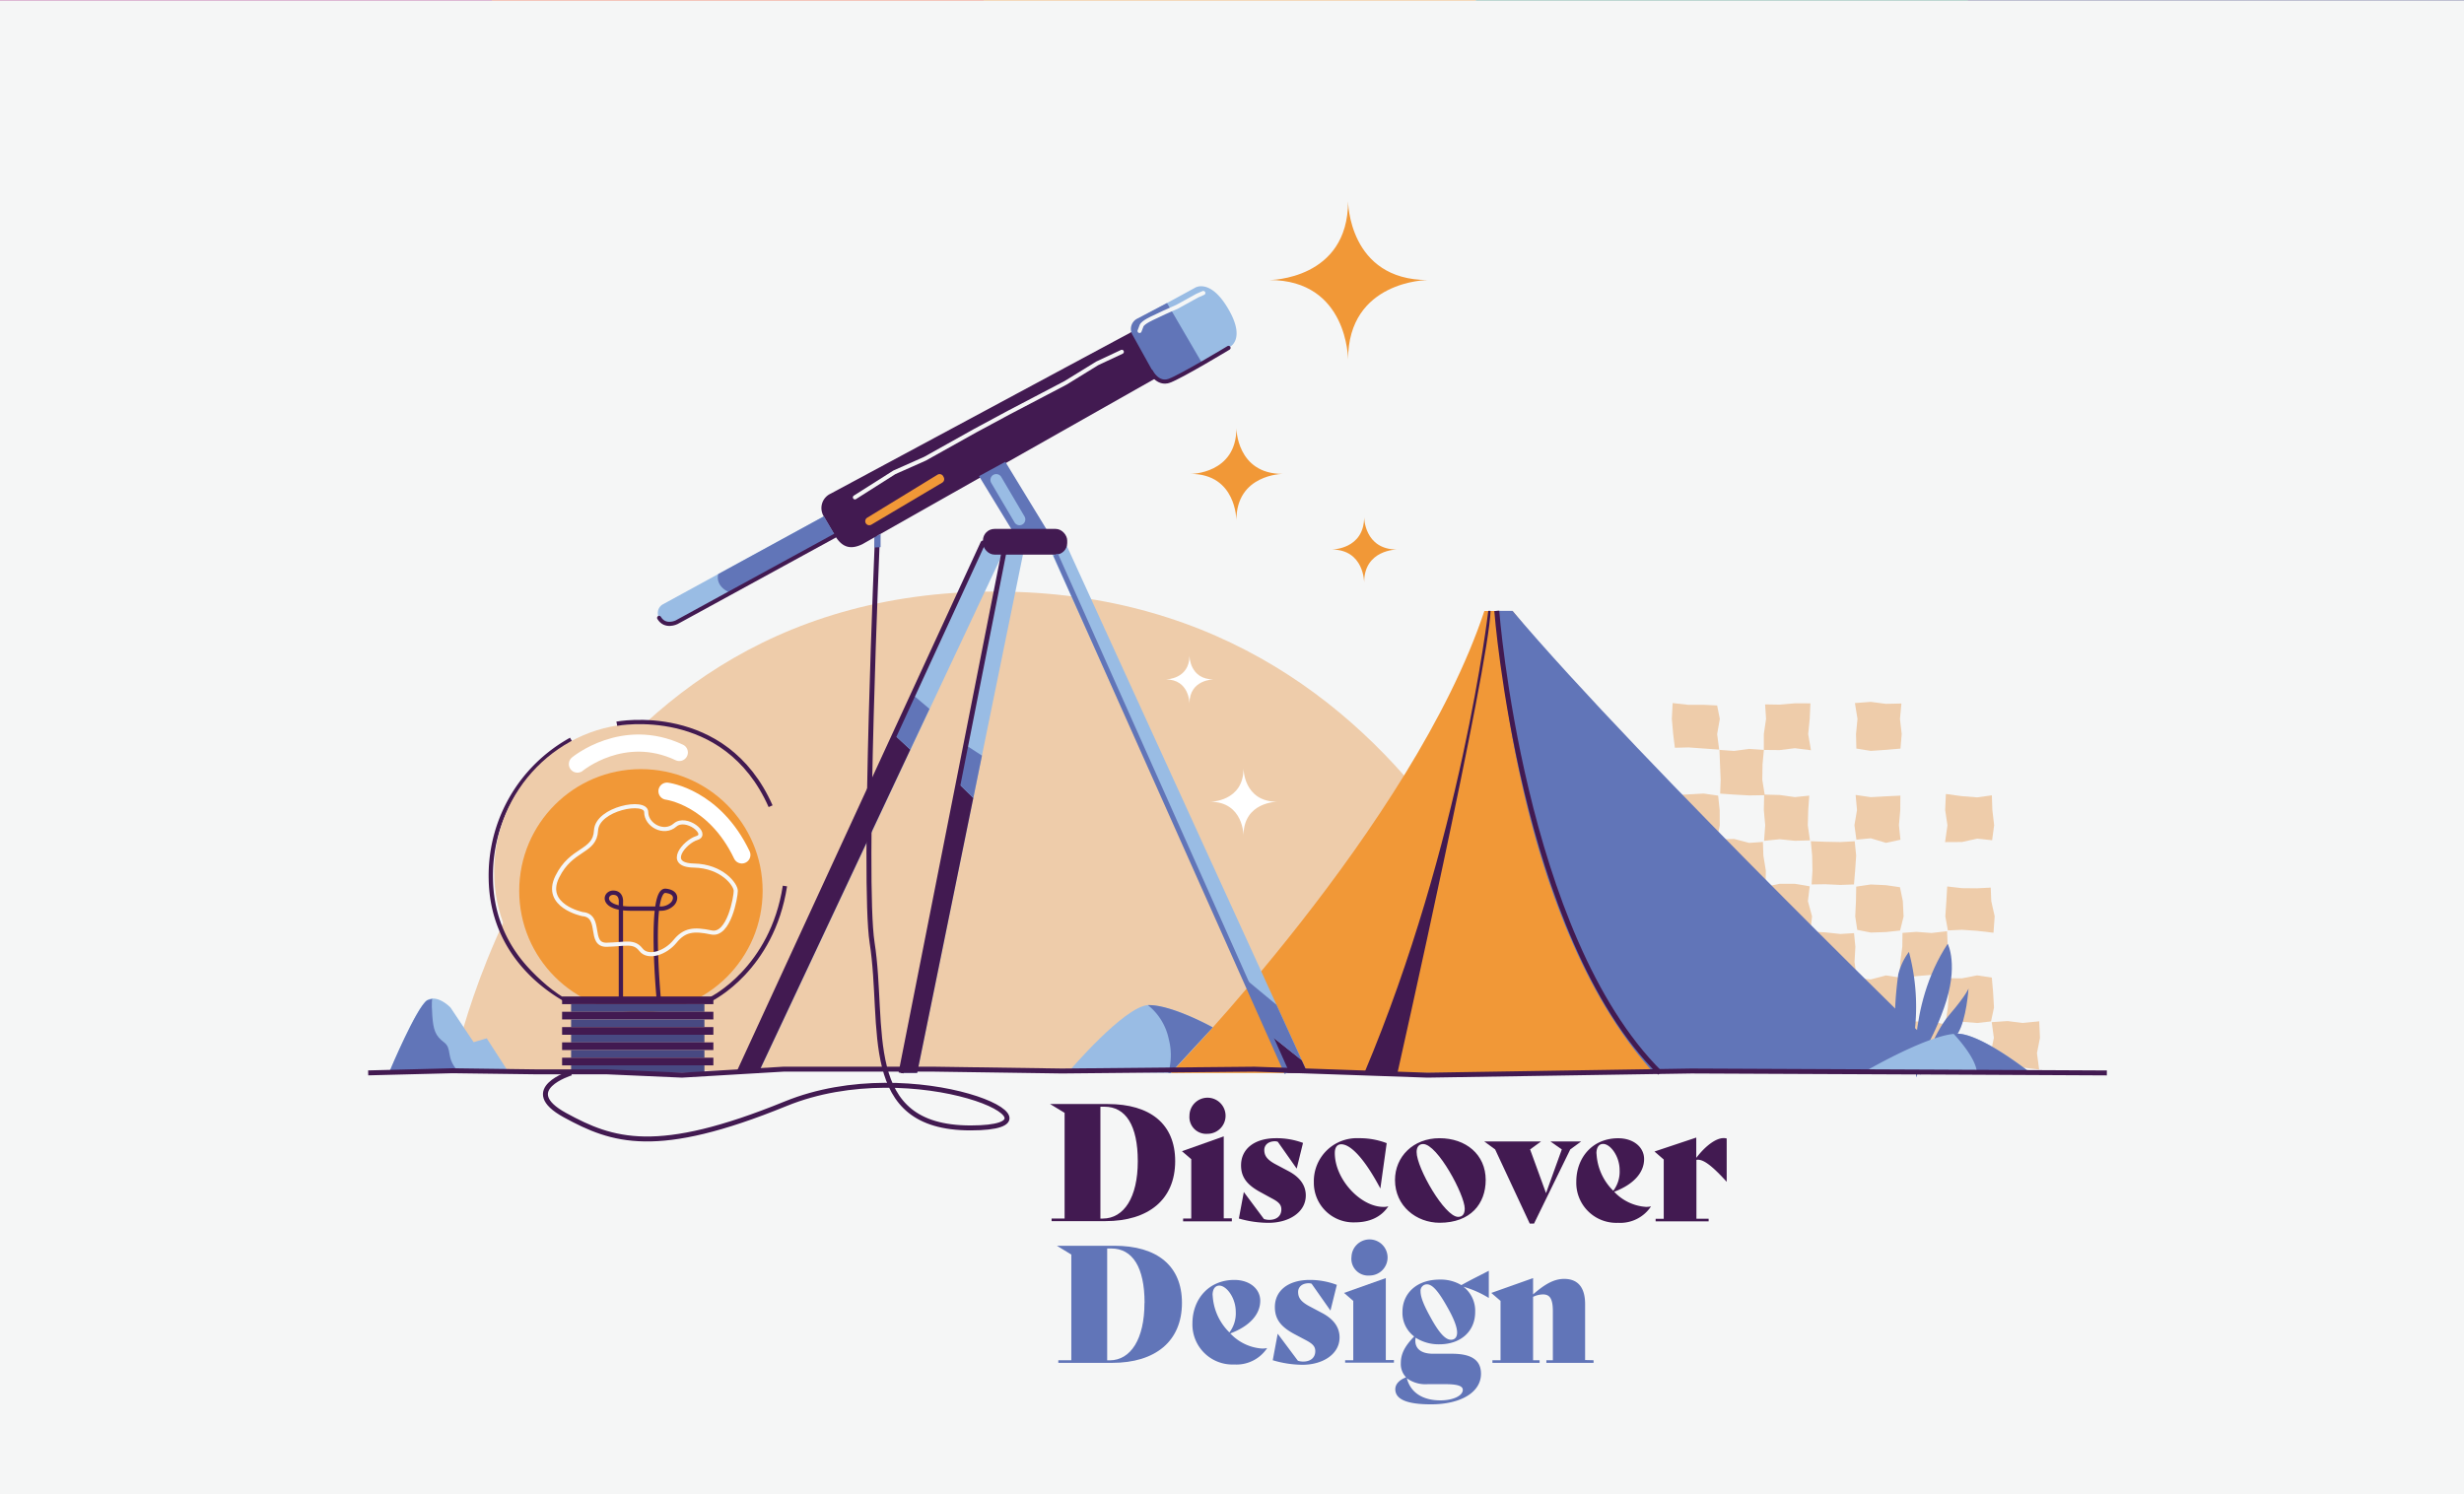 <svg xmlns="http://www.w3.org/2000/svg" viewBox="0 0 498.24 302.2"><defs><style>.cls-1{fill:#f5f6f6;}.cls-2{fill:#eca;}.cls-3{fill:#6175b8;}.cls-4{fill:#99bce4;}.cls-5{fill:#f19837;}.cls-6{fill:#421a51;}.cls-11,.cls-13,.cls-14,.cls-15,.cls-7,.cls-8,.cls-9{fill:none;stroke-miterlimit:10;}.cls-14,.cls-15,.cls-7,.cls-9{stroke:#421a51;}.cls-11,.cls-15,.cls-7,.cls-8{stroke-linecap:round;}.cls-7,.cls-8{stroke-width:0.83px;}.cls-8{stroke:#f5f6f6;}.cls-9{stroke-width:0.87px;}.cls-10{fill:#484982;}.cls-11{stroke:#fff;stroke-width:3.47px;}.cls-12{fill:#fff;}.cls-13{stroke:#6175b8;}.cls-16{fill:#f15a39;}.cls-17{fill:#439182;}.cls-18{fill:#a82f87;}</style></defs><g id="Layer_1" data-name="Layer 1"><rect class="cls-1" width="498.24" height="604.4"/><polygon class="cls-2" points="347.63 151.59 344.5 151.37 341.43 151.15 338.67 151.22 338.33 148.46 338.06 145.39 338.22 142.18 341.42 142.54 344.5 142.53 347.22 142.67 347.76 145.39 347.22 148.46 347.63 151.59"/><polygon class="cls-2" points="356.85 160.81 353.72 160.86 350.64 160.69 347.83 160.49 347.93 157.68 347.8 154.6 347.69 151.65 350.64 151.86 353.71 151.45 356.67 151.65 356.4 154.6 356.35 157.68 356.85 160.81"/><polygon class="cls-2" points="366.19 151.72 362.93 151.31 359.86 151.69 356.66 151.66 356.66 148.46 357.11 145.39 356.92 142.45 359.85 142.5 362.93 142.23 366.08 142.24 365.94 145.39 365.63 148.47 366.19 151.72"/><polygon class="cls-2" points="347.22 169.61 344.5 169.53 341.43 169.75 338.15 170.17 338.71 166.89 338.28 163.82 338.42 160.81 341.42 160.65 344.5 160.48 347.42 160.9 347.73 163.81 347.75 166.9 347.22 169.61"/><polygon class="cls-2" points="357 179.39 353.72 178.8 350.64 179.32 347.88 178.86 347.91 176.11 347.85 173.03 347.37 169.76 350.64 169.66 353.71 170.46 356.48 170.26 356.57 173.03 357.07 176.09 357 179.39"/><polygon class="cls-2" points="374.89 178.86 372.15 178.96 369.07 178.82 366.32 178.86 366.49 176.11 366.43 173.03 366.16 170.12 369.07 170.23 372.14 170.29 375.04 170.13 375.33 173.03 375.12 176.1 374.89 178.86"/><polygon class="cls-2" points="365.99 169.95 362.93 170.03 359.86 169.72 356.71 170.04 356.94 166.89 356.66 163.82 356.73 160.69 359.85 160.77 362.93 161.2 365.85 160.9 365.64 163.81 365.55 166.89 365.99 169.95"/><polygon class="cls-2" points="384.29 151.39 381.36 151.64 378.29 151.85 375.37 151.38 375.3 148.46 375.6 145.39 375.08 142.18 378.28 141.94 381.36 142.34 384.48 142.27 384.19 145.39 384.54 148.46 384.29 151.39"/><polygon class="cls-2" points="384.29 169.82 381.36 170.45 378.29 169.53 375.38 169.8 374.98 166.89 375.5 163.82 375.22 160.76 378.28 161.21 381.36 161.04 384.27 160.9 384.25 163.81 383.98 166.88 384.29 169.82"/><polygon class="cls-2" points="402.82 169.92 399.79 169.6 396.72 170.28 393.31 170.3 393.79 166.89 393.33 163.82 393.47 160.57 396.71 161.01 399.79 161.25 402.77 160.84 402.87 163.81 403.23 166.89 402.82 169.92"/><polygon class="cls-2" points="347.74 188.56 344.5 188.58 341.43 188.65 338.23 188.51 338.31 185.32 338.69 182.25 338.28 179.1 341.42 179.62 344.5 179.23 347.31 179.43 347.89 182.24 348.05 185.31 347.74 188.56"/><polygon class="cls-2" points="357.1 197.92 353.72 197.52 350.64 197.18 347.28 197.89 347.16 194.54 347.64 191.46 347.48 188.3 350.64 187.93 353.71 188.15 356.92 188.25 357.04 191.46 356.96 194.52 357.1 197.92"/><polygon class="cls-2" points="366.06 188.45 362.93 188.82 359.86 188.57 356.97 188.21 356.62 185.32 356.83 182.25 356.94 179.33 359.85 178.73 362.93 178.73 365.94 179.24 365.57 182.24 366.41 185.31 366.06 188.45"/><polygon class="cls-2" points="347.43 206.68 344.5 206.4 341.43 206.59 338.38 206.79 338.73 203.75 338.18 200.68 338.61 197.86 341.42 198 344.5 197.51 347.87 197.3 347.75 200.67 347.31 203.74 347.43 206.68"/><polygon class="cls-2" points="356.44 215.69 353.72 215.59 350.64 215.99 347.72 215.88 347.48 212.97 347.88 209.89 347.69 206.94 350.64 206.42 353.71 207.02 356.49 207.12 356.56 209.89 356.75 212.96 356.44 215.69"/><polygon class="cls-2" points="375.45 197.84 372.15 197.75 369.07 197.75 366.22 197.39 365.58 194.54 365.58 191.46 365.99 188.38 369.07 188.55 372.14 188.88 374.9 188.71 375.17 191.46 375 194.54 375.45 197.84"/><polygon class="cls-2" points="375.25 216.07 372.15 216.14 369.07 216 366.06 215.97 365.84 212.97 365.58 209.89 365.99 206.81 369.07 206.9 372.14 206.48 375.32 206.72 375.36 209.89 374.91 212.96 375.25 216.07"/><polygon class="cls-2" points="366.12 206.94 362.93 206.48 359.86 207.16 356.44 207.17 356.4 203.75 356.45 200.68 356.72 197.54 359.85 197.42 362.93 197.56 366.08 197.53 365.96 200.67 365.91 203.75 366.12 206.94"/><polygon class="cls-2" points="384.22 188.18 381.36 188.49 378.29 188.59 375.55 188.05 375.14 185.32 375.29 182.25 375.34 179.3 378.28 178.87 381.36 179.01 384.19 179.42 384.77 182.24 384.92 185.34 384.22 188.18"/><polygon class="cls-2" points="393.31 197.28 390.57 197.15 387.5 197.4 384.09 197.94 384.25 194.54 384.66 191.46 384.7 188.66 387.5 188.45 390.57 188.68 393.71 188.32 393.85 191.46 393.17 194.5 393.31 197.28"/><polygon class="cls-2" points="403.1 188.63 399.79 188.24 396.72 188.03 393.88 188.16 393.36 185.32 393.57 182.25 393.74 179.27 396.71 179.61 399.79 179.64 402.54 179.5 402.65 182.24 403.34 185.3 403.1 188.63"/><polygon class="cls-2" points="384.6 206.99 381.36 206.33 378.29 206.93 375.31 206.72 375.33 203.75 375.61 200.68 375.43 197.82 378.28 198.07 381.36 197.26 384.32 197.72 384.07 200.67 384.1 203.75 384.6 206.99"/><polygon class="cls-2" points="393.65 216.04 390.57 215.93 387.5 215.65 384.47 216 384.08 212.97 384.68 209.89 384.21 206.6 387.5 206.58 390.57 206.58 393.3 207.16 393.75 209.89 393.5 212.96 393.65 216.04"/><polygon class="cls-2" points="412.33 216.29 409 215.89 405.93 216.2 402.62 216.27 402.53 212.97 403.18 209.89 402.74 206.71 405.93 206.49 409 206.87 412.35 206.54 412.5 209.89 411.89 212.97 412.33 216.29"/><polygon class="cls-2" points="402.6 206.56 399.79 206.88 396.72 206.63 393.37 207.1 393.87 203.75 394.05 200.68 393.87 197.83 396.71 197.85 399.79 197.25 402.76 197.7 403.02 200.67 403.2 203.76 402.6 206.56"/><path class="cls-3" d="M387.61,217.71c-.17,1.78-2.27-14,6.23-26.85,0,0,2.33,4.37-.76,13S388.1,212.65,387.61,217.71Z"/><path class="cls-3" d="M388.25,217.38s2.44-8.11,5.91-12.14,3.89-5.35,3.89-5.35-.4,6.26-2.15,9.1S388.25,217.38,388.25,217.38Z"/><path class="cls-3" d="M383.3,212.1a73,73,0,0,1,.55-15.08A12.72,12.72,0,0,1,386,192.5a43.07,43.07,0,0,1,.7,19.13Z"/><path class="cls-2" d="M91.5,216.54s18.25-96.91,109.79-96.91,114.47,97,114.47,97Z"/><path class="cls-4" d="M102.62,216.49l-23.78,0s5.36-12.77,7.52-14.22h0l.08-.06a2.35,2.35,0,0,1,1-.26c1.84-.11,3.66,1.81,3.66,1.81l4.67,7,2.65-.78Z"/><path class="cls-3" d="M92.38,216.35l-13.54.18s5.36-12.77,7.52-14.22h0l1.05-.32s-.21.48,0,3.36.59,4.1,2.34,5.41S90.13,213.73,92.38,216.35Z"/><path class="cls-5" d="M236.73,217s49-50.14,63.42-93.44h5.7s46.52,58.12,90.67,93.44Z"/><path class="cls-3" d="M302.66,123.54s2.81,61.64,31.76,93.44h62.1s-64.73-62.69-90.67-93.44Z"/><path class="cls-6" d="M300.94,123.54s-5.43,46.92-25.06,93.44h6.7s18.54-82.37,18.82-93.44Z"/><path class="cls-4" d="M169.35,108.07l-32.54,17.77a2.66,2.66,0,0,1-3.53-.89h0a2,2,0,0,1,.78-2.75l32.93-18Z"/><path class="cls-6" d="M166.58,104.43h0a3.2,3.2,0,0,1,1.39-4.6l62.68-33.68,5.29,9.07-61.56,34.83c-2.45,1.19-4,.54-5.27-1.3Z"/><path class="cls-4" d="M248.8,70.08l-10.5,5.73a2.19,2.19,0,0,1-2.91-.74l-5-8.14a2.17,2.17,0,0,1,.86-3.06l10.42-5.69s3.11-2,6.81,4.49C251.81,68.49,248.8,70.08,248.8,70.08Z"/><polygon class="cls-3" points="207.05 111.17 197.97 96.29 203.28 93.39 212.36 108.27 207.05 111.17"/><path class="cls-4" d="M199.84,108.18,149.38,217h4l49.77-105.9a1.94,1.94,0,0,0-.54-2.34l-1.13-.93A1,1,0,0,0,199.84,108.18Z"/><path class="cls-4" d="M214.6,107.94l49.8,109h-4.19L212.36,111.17c-.36-.77-2.08-1.8-1.36-2.25l2.24-1.39A1,1,0,0,1,214.6,107.94Z"/><polygon class="cls-4" points="203.76 109.7 182.19 216.98 185.46 216.98 207.05 111.17 207.05 109.01 203.76 109.7"/><rect class="cls-6" x="198.76" y="106.96" width="17.04" height="5.2" rx="2.34"/><path class="cls-3" d="M145.24,116.09s-.85,2.39,2.45,3.81l21.17-11.58-2.28-3.89Z"/><path class="cls-3" d="M229,67.72l4.69,8.44a2.44,2.44,0,0,0,3.35.93l5.94-3.81-7-12-6.1,3.2A2.35,2.35,0,0,0,229,67.72Z"/><path class="cls-7" d="M168.86,108.32l-32.05,17.52s-2.31,1.16-3.53-.89"/><polyline class="cls-8" points="172.87 100.58 180.85 95.52 187.04 92.77 197.2 87.09 204 83.43 210.21 80.18 215.47 77.42 221.87 73.48 226.84 71.15"/><path class="cls-8" d="M230.43,66.93s.11-.34.4-1.06,2.38-1.63,2.38-1.63l2.26-1.07L238.09,62l4-2.21,1.23-.54"/><path class="cls-7" d="M232.73,75.13s1.34,2.71,3.69,1.88,12-6.66,12-6.66"/><polygon class="cls-6" points="153.35 216.98 184.07 151.6 181.02 148.76 149.38 216.98 153.35 216.98"/><polygon class="cls-6" points="193.94 158.56 196.81 161.37 185.46 216.98 182.19 216.98 193.94 158.56"/><path class="cls-4" d="M206.17,106.22h0a1.18,1.18,0,0,0,1-1.77l-4.71-8a1.19,1.19,0,0,0-1.58-.43h0a1.19,1.19,0,0,0-.45,1.63l4.72,8A1.17,1.17,0,0,0,206.17,106.22Z"/><polygon class="cls-6" points="256.68 209.18 263.22 214.4 264.4 216.98 260.21 216.98 256.68 209.18"/><polygon class="cls-3" points="181.02 148.76 184.07 151.6 187.95 143.36 184.48 140.42 181.02 148.76"/><polygon class="cls-3" points="193.94 158.56 195.5 150.82 198.56 152.81 196.81 161.37 193.94 158.56"/><polygon class="cls-3" points="256.68 209.18 263.22 214.4 258.11 203.2 251.49 197.71 256.68 209.18"/><path class="cls-5" d="M175.35,104.7,189.57,96a.83.83,0,0,1,1.17.34l.1.2a.82.82,0,0,1-.32,1.07l-14.32,8.49a.82.82,0,0,1-1.16-.34h0A.83.83,0,0,1,175.35,104.7Z"/><path class="cls-9" d="M114.06,202c-6.75-3.93-14.57-11.62-14.81-24.15a31.38,31.38,0,0,1,16.23-28.28"/><ellipse class="cls-2" cx="129.39" cy="176.26" rx="29.47" ry="29.9"/><circle class="cls-5" cx="129.6" cy="180.15" r="24.61"/><rect class="cls-6" x="113.66" y="201.52" width="30.59" height="1.55"/><rect class="cls-10" x="115.48" y="203.07" width="26.96" height="1.55"/><rect class="cls-6" x="113.66" y="204.61" width="30.59" height="1.55"/><rect class="cls-10" x="115.48" y="206.16" width="26.96" height="1.55"/><rect class="cls-6" x="113.66" y="207.71" width="30.59" height="1.55"/><rect class="cls-10" x="115.48" y="209.26" width="26.96" height="1.55"/><rect class="cls-6" x="113.66" y="210.8" width="30.59" height="1.55"/><rect class="cls-10" x="115.48" y="212.35" width="26.96" height="1.55"/><rect class="cls-6" x="113.66" y="213.9" width="30.59" height="1.55"/><rect class="cls-10" x="115.48" y="215.44" width="26.96" height="1.55"/><path class="cls-9" d="M125.55,202V182.45s.23-1.92-1.56-1.92-2.56,3.22,3.59,3.22h6a3.34,3.34,0,0,0,2.44-1c.67-.73,1-2.33-1.4-2.6-3.49-.4-1.42,21.84-1.42,21.84"/><path class="cls-11" d="M134.87,160s9.55,1.17,15.14,12.89"/><path class="cls-9" d="M143.84,202s12.27-6,14.88-22.82"/><path class="cls-8" d="M117.79,184.86s-8-1.64-5.12-7.53,7.63-4.91,7.85-9.38,10.15-6.33,10.15-3.71,3.58,4.58,5.82,2.62,6.94,1.85,4.43,2.61-6.43,5.46-.65,5.57,8.51,3.89,8.51,5.11-1.37,9.18-4.94,8.42-5.45-.53-7.35,1.81-5.45,3.53-6.89,1.68-3.08-1.1-6.9-1S121.83,185.18,117.79,184.86Z"/><path class="cls-9" d="M124.72,146.36s21.86-4.22,31.1,16.68"/><path class="cls-11" d="M116.76,154.52s9.26-7.71,20.6-2.35"/><path class="cls-5" d="M256.68,56.63s15.91,0,15.91-15.92c0,0,.09,15.92,16.1,15.92,0,0-16.1.08-16.1,16.09C272.59,72.72,272.59,56.63,256.68,56.63Z"/><path class="cls-5" d="M240.77,95.84s9.24,0,9.24-9.23c0,0,.05,9.23,9.34,9.23,0,0-9.34.06-9.34,9.34C250,105.18,250,95.84,240.77,95.84Z"/><path class="cls-5" d="M269.28,111.13s6.56,0,6.56-6.56c0,0,0,6.56,6.64,6.56,0,0-6.64,0-6.64,6.64C275.84,117.77,275.84,111.13,269.28,111.13Z"/><path class="cls-12" d="M244.72,162.14s6.73,0,6.73-6.73c0,0,0,6.73,6.81,6.73,0,0-6.81,0-6.81,6.81C251.45,169,251.45,162.14,244.72,162.14Z"/><path class="cls-12" d="M235.73,137.4s4.79,0,4.79-4.8c0,0,0,4.8,4.86,4.8,0,0-4.86,0-4.86,4.85C240.52,142.25,240.52,137.4,235.73,137.4Z"/><line class="cls-13" x1="213.46" y1="112.16" x2="260.21" y2="216.98"/><line class="cls-14" x1="203.12" y1="111.08" x2="182.19" y2="216.98"/><line class="cls-15" x1="149.53" y1="216.66" x2="198.76" y2="109.82"/><path class="cls-14" d="M177.43,108.32s-3,69.91-1.09,82.27c2.67,17.12-2.62,37.5,19.91,37.51s-11.28-15.55-37.39-4.89-35,7.56-44.6,2.32,1.22-8.54,1.22-8.54"/><polygon class="cls-3" points="176.81 108.67 176.81 110.72 178.06 110.65 178.06 107.97 176.81 108.67"/><path class="cls-14" d="M302.66,123.54s5,65.6,33,93.44"/><path class="cls-4" d="M245.23,207.77l-8.5,9.2h-.49l-20-.41s11-12.93,15.88-13.3h.21C237.13,203.26,245.23,207.77,245.23,207.77Z"/><path class="cls-4" d="M410.61,217H376.55s12.43-7.32,18.5-7.91a6,6,0,0,1,1.47,0C401.73,209.87,410.61,217,410.61,217Z"/><path class="cls-3" d="M410.61,217H399.73c0-2.91-4.23-7.43-4.68-7.91a6,6,0,0,1,1.47,0C401.73,209.87,410.61,217,410.61,217Z"/><path class="cls-3" d="M245.23,207.77l-8.5,9.2h-.49a12.85,12.85,0,0,0,.09-6.85,11.88,11.88,0,0,0-4.22-6.86h.21C237.13,203.26,245.23,207.77,245.23,207.77Z"/><polyline class="cls-14" points="74.45 216.97 91.5 216.54 108.39 216.76 122.7 216.76 137.91 217.43 158.41 216.22 188.95 216.22 214.72 216.59 253.66 216.22 288.64 217.43 342.02 216.59 393.58 216.82 426.02 216.98"/><path class="cls-6" d="M237.63,234.81c0,7.8-5.42,12.14-14.11,12.14H212.64v-.53h2.63V225.05l-2.93-1.78H224C232.6,223.27,237.63,227.32,237.63,234.81Zm-7.56,0c0-7.2-2.43-11-6.74-11h-.82v22.62H223C227.27,246.42,230.07,242.15,230.07,234.85Z"/><path class="cls-6" d="M239.24,246.42h1.64v-12L239,232.81l8.45-3v16.57h1.64V247h-9.86Zm1.28-20.81a3.65,3.65,0,1,1,3.65,3.68A3.39,3.39,0,0,1,240.52,225.61Z"/><path class="cls-6" d="M250.51,246.42l1-5.36h0l4.07,5.46a3.46,3.46,0,0,0,1.09.17c1.45,0,2.43-.76,2.43-2.11,0-1-.59-1.54-2-2.27L255,241.16c-2.73-1.45-4.05-3-4.05-5.49,0-3.32,2.7-5.49,7.08-5.49a15.29,15.29,0,0,1,5.45.95l-1.28,5.2h0l-3.82-5.43a1.78,1.78,0,0,0-.56-.1c-1.44,0-2.17.83-2.17,1.75,0,1.15.53,2,2.47,3l2.47,1.31c2.27,1.22,3.45,2.86,3.45,4.9,0,3.42-3.45,5.53-7.5,5.53A21.34,21.34,0,0,1,250.51,246.42Z"/><path class="cls-6" d="M265.67,239.06a8.69,8.69,0,0,1,9.08-8.88,15.23,15.23,0,0,1,5.65,1l-1.28,9.17h0c-3.06-5.78-5.92-8.94-7.9-8.94-.82,0-1.31.59-1.31,1.78,0,5.29,5.2,10.88,9.83,10.88a2.86,2.86,0,0,0,1-.13l0,0c-1.48,2.24-3.88,3.26-6.81,3.26A8,8,0,0,1,265.67,239.06Z"/><path class="cls-6" d="M282.08,238.63c0-4.7,3.68-8.45,9-8.45s9.34,3.29,9.34,8.45c0,4.8-3.06,8.65-9.31,8.65C286.42,247.28,282.08,243.92,282.08,238.63Zm14.1,5.79c0-2.77-5.52-13.06-8.41-13.06-.83,0-1.32.59-1.32,1.61,0,3.23,5.69,13.12,8.39,13.12C295.72,246.09,296.18,245.53,296.18,244.42Z"/><path class="cls-6" d="M319.72,230.84l-2.2,1.61-7.33,15h-.86l-7-15-2.2-1.61h11.48l-2.21,1.61,3.22,8.84,3.19-8.84-2.3-1.61Z"/><path class="cls-6" d="M333.83,244a7.45,7.45,0,0,1-6.64,3.29,8.09,8.09,0,0,1-8.45-8.32c0-4.8,3.22-8.78,8.48-8.78,3.09,0,5.23,1.81,5.23,4.21,0,2.73-2.11,5.13-6.05,6.61a9.71,9.71,0,0,0,6.44,3.06,5,5,0,0,0,1-.1Zm-11-10.72a11.32,11.32,0,0,0,3.39,7.53,6.39,6.39,0,0,0,1.28-4.18c0-2.86-1.91-5.29-3.32-5.29C323.31,231.33,322.81,232.05,322.81,233.27Z"/><path class="cls-6" d="M349.15,230.24V239h0c-3.42-3.78-5-4.64-6.12-4.44v11.9h2.47V247H334.78v-.53h1.64V234.49l-1.87-1.62,8.45-2.82v4.11c1.87-2.47,4-4,5.52-4A2.13,2.13,0,0,1,349.15,230.24Z"/><path class="cls-3" d="M239,263.48c0,7.79-5.42,12.13-14.1,12.13H214v-.53h2.63V253.71l-2.92-1.78h11.61C234,251.93,239,256,239,263.48Zm-7.56,0c0-7.2-2.43-11-6.74-11h-.82v22.62h.53C228.63,275.08,231.42,270.81,231.42,263.51Z"/><path class="cls-3" d="M256.21,272.65a7.44,7.44,0,0,1-6.64,3.29,8.09,8.09,0,0,1-8.45-8.32c0-4.8,3.22-8.78,8.48-8.78,3.09,0,5.23,1.81,5.23,4.21,0,2.73-2.11,5.13-6.05,6.61a9.71,9.71,0,0,0,6.44,3.06,5,5,0,0,0,1-.1Zm-11-10.72a11.32,11.32,0,0,0,3.39,7.53,6.39,6.39,0,0,0,1.28-4.18c0-2.86-1.9-5.29-3.32-5.29C245.69,260,245.19,260.71,245.19,261.93Z"/><path class="cls-3" d="M257.36,275.08l1-5.36h0l4.08,5.46a3.4,3.4,0,0,0,1.08.17c1.45,0,2.44-.76,2.44-2.11,0-1-.6-1.54-2-2.27l-2.17-1.15c-2.73-1.45-4-3-4-5.49,0-3.32,2.69-5.49,7.07-5.49a15.31,15.31,0,0,1,5.46,1l-1.29,5.2h0l-3.81-5.43a1.89,1.89,0,0,0-.56-.1c-1.45,0-2.17.83-2.17,1.75,0,1.15.52,2,2.46,3l2.47,1.31c2.27,1.22,3.45,2.86,3.45,4.9,0,3.42-3.45,5.53-7.49,5.53A21.24,21.24,0,0,1,257.36,275.08Z"/><path class="cls-3" d="M272,275.08h1.64v-12l-1.87-1.61,8.45-3v16.57h1.64v.53H272Zm1.28-20.81a3.65,3.65,0,1,1,3.65,3.68A3.39,3.39,0,0,1,273.27,254.27Z"/><path class="cls-3" d="M301.05,257.1v5.39l0,0a20.42,20.42,0,0,0-5.13-2.27,6.14,6.14,0,0,1,2.37,5.13c0,3.72-2.73,6.51-7.27,6.51a8.63,8.63,0,0,1-4.77-1.34c-.32,1.87.7,3.25,3.56,3.25h3.78c3.81,0,5.88,1.18,5.88,4.05,0,3.74-4.07,6.18-10.12,6.18-4.84,0-7.21-1-7.21-3.06,0-1,.79-1.88,2.18-2.4a3.9,3.9,0,0,1-1.06-2.9c0-1.8.76-3.38,2.7-5.36a6,6,0,0,1-2.37-5c0-3.62,2.76-6.51,7.53-6.51a8.14,8.14,0,0,1,4.38,1.12c1.77-1,3.58-1.88,5.55-2.9Zm-16.57,21.63c.79,3.06,3.42,4.47,6.78,4.47,2.53,0,4.53-.92,4.53-2.13,0-.76-1-1.15-3.55-1.15h-3.55A6.35,6.35,0,0,1,284.48,278.73Zm10.16-9.24c0-1.05-.59-2.73-2-5.19-1.94-3.46-3.09-4.57-4.11-4.57a1.3,1.3,0,0,0-1.28,1.44c0,1.15.65,2.77,2,5.2,1.91,3.52,3.16,4.57,4.14,4.57C294.15,270.94,294.64,270.45,294.64,269.49Z"/><path class="cls-3" d="M322.23,275.08v.53h-9.54v-.53H314v-9.89c0-2.57-.63-3.42-2-3.42a4.81,4.81,0,0,0-2,.49v12.82h1.32v.53h-9.54v-.53h1.64v-12l-1.87-1.61,8.45-3v3.29c2.14-1.84,4.05-3.13,6.28-3.13,2.8,0,4.24,1.75,4.24,5.1v11.31Z"/><rect class="cls-16" x="99.47" y="-95.4" width="99.47" height="95.46"/><rect class="cls-17" x="298.42" y="-95.4" width="99.47" height="95.46"/><rect class="cls-18" y="-95.4" width="99.47" height="95.46"/><rect class="cls-10" x="397.89" y="-95.4" width="100.36" height="95.46"/><rect class="cls-5" x="198.94" y="-95.4" width="99.47" height="95.46"/></g></svg>